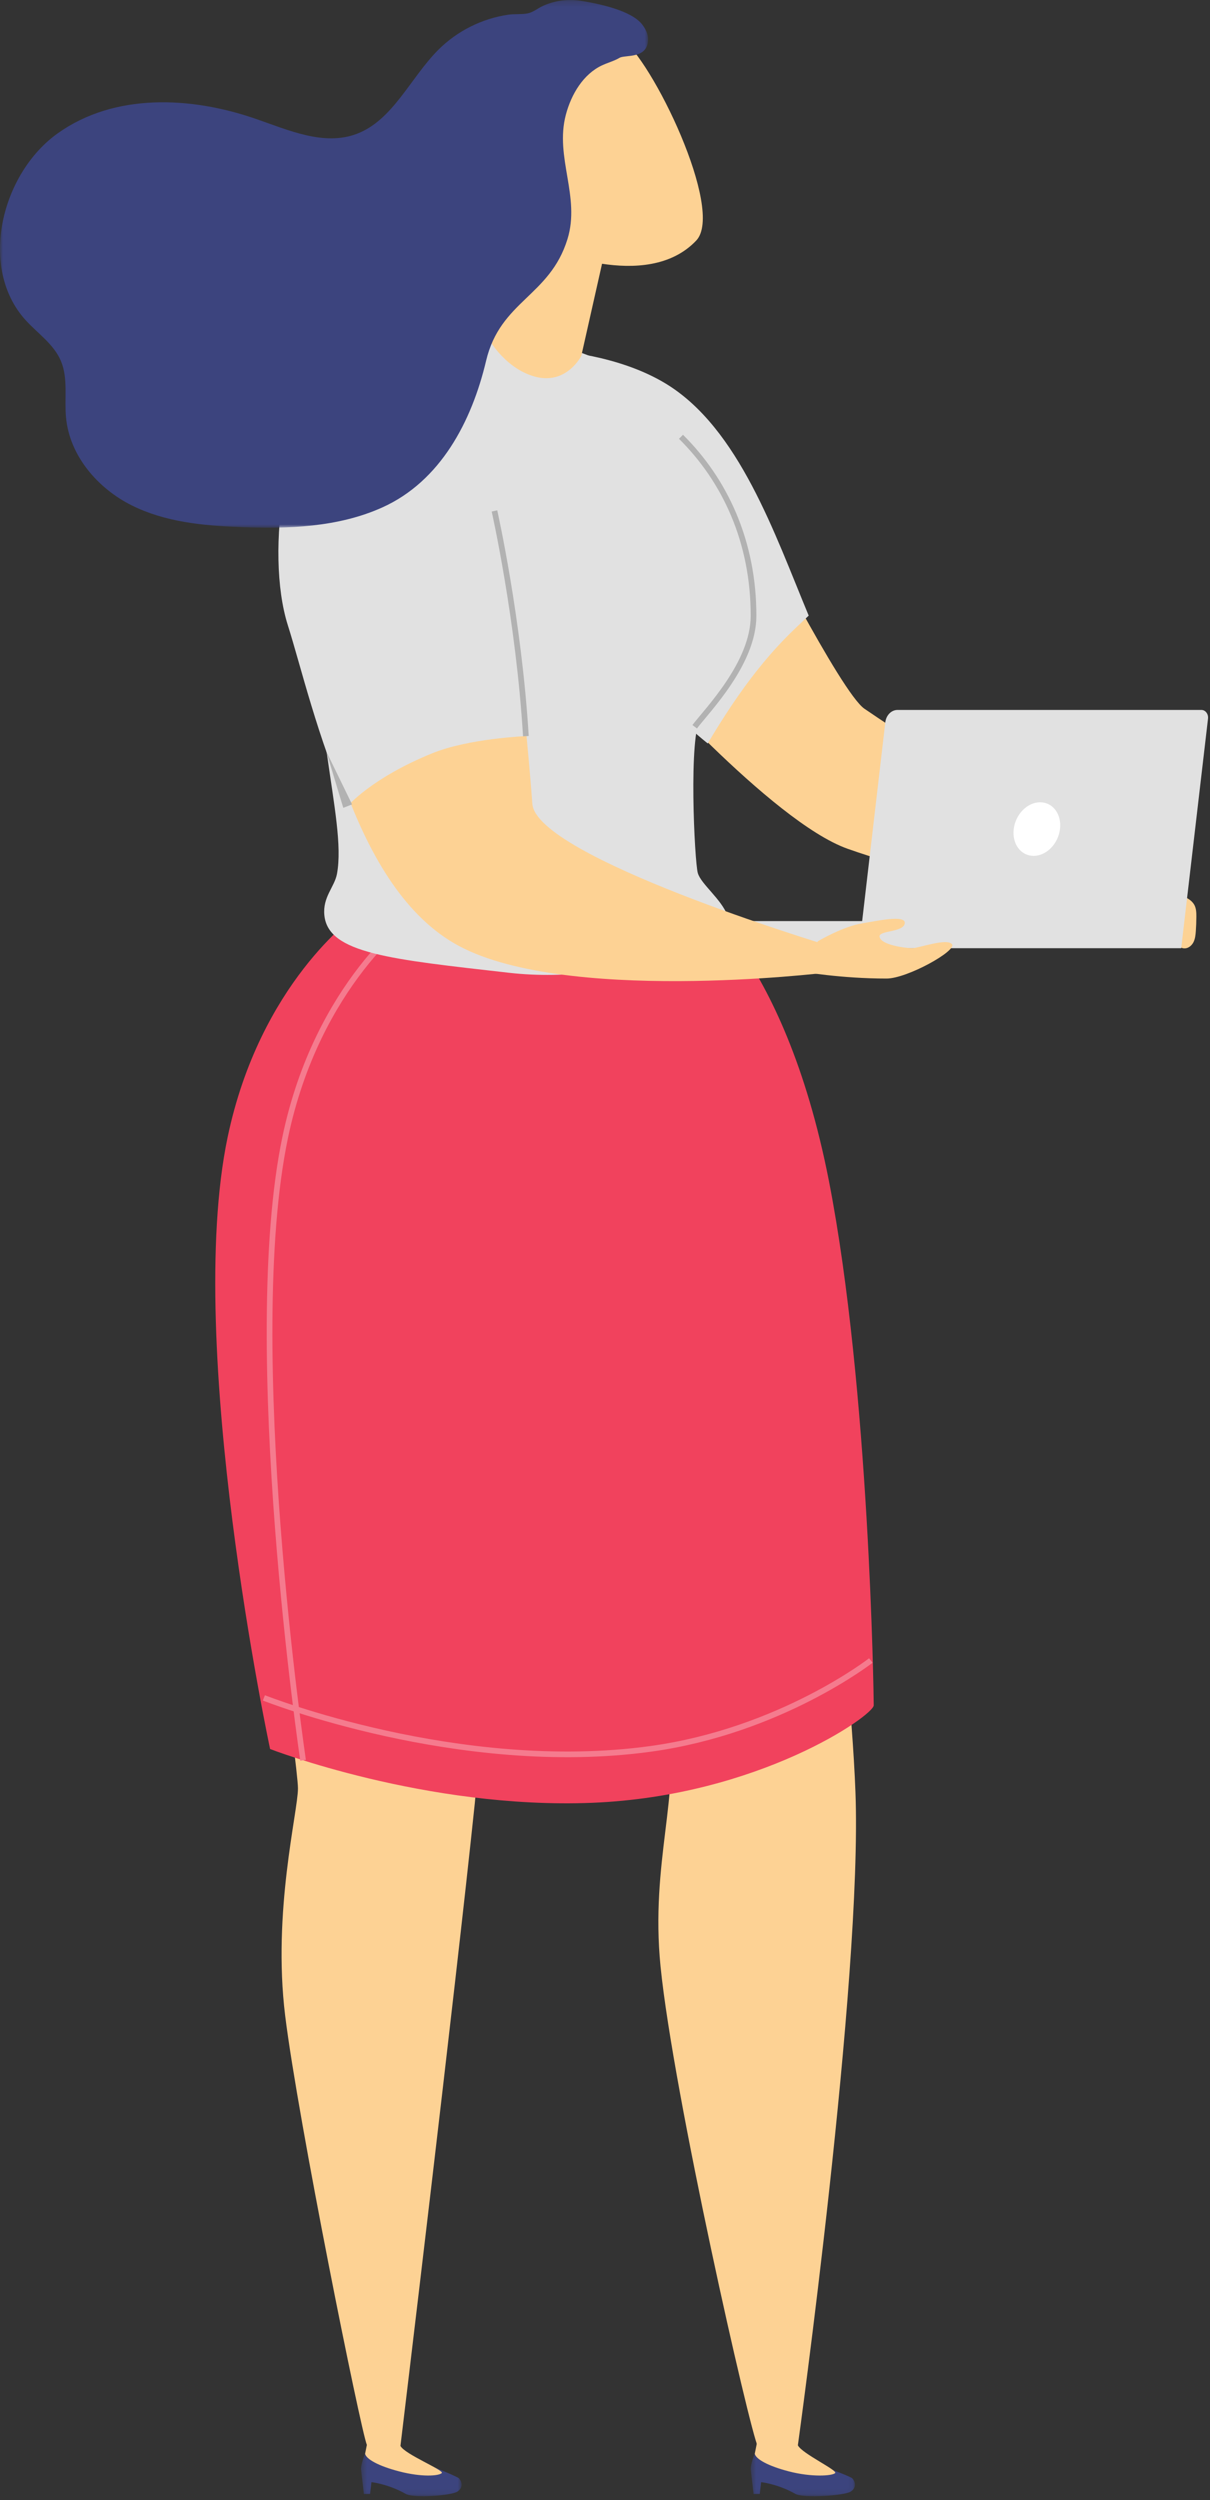 <?xml version="1.0" encoding="UTF-8"?>
<svg width="213px" height="440px" viewBox="0 0 213 440" version="1.1" xmlns="http://www.w3.org/2000/svg" xmlns:xlink="http://www.w3.org/1999/xlink">
    <rect x="0" y="0" width="213" height="440" fill="#333333" stroke="none"/>
    <!-- Generator: sketchtool 59 (101010) - https://sketch.com -->
    <title>F86671C4-B1B1-4949-8674-B0F987F9DA05@1x</title>
    <desc>Created with sketchtool.</desc>
    <defs>
        <polygon id="path-1" points="0.572 0.228 18.916 0.228 18.916 7.876 0.572 7.876"></polygon>
        <polygon id="path-3" points="0.469 0.228 18.168 0.228 18.168 7.876 0.469 7.876"></polygon>
        <polygon id="path-5" points="0 0.21 114.082 0.21 114.082 93.082 0 93.082"></polygon>
    </defs>
    <g id="Home" stroke="none" stroke-width="1" fill="none" fill-rule="evenodd">
        <g id="Home-para-revisão-op3-revisão" transform="translate(-335, -1375)">
            <g id="personas" transform="translate(189.939, 1213)">
                <g id="persona-notebook" transform="translate(145.061, 161.757)">
                    <path d="M111.333,117.014 C111.333,117.014 135.825,144.869 149.199,149.614 C169.048,156.656 200.201,161.388 200.201,161.388 L201.306,156.656 C201.306,156.656 163.098,132.474 152.164,124.97 C148.01,122.118 132.647,91.772 132.647,91.772" id="Fill-1" fill="#FDD294"></path>
                    <path d="M97.886,62.017 C97.886,62.017 108.761,62.625 117.201,67.758 C130.101,75.601 136.37,94.222 142.36,108.586 C139.258,111.597 133.202,116.488 124.586,131.085 C114.515,123.049 102.844,107.868 102.844,107.868" id="Fill-3" fill="#E1E1E1"></path>
                    <path d="M197.641,158.425 C198.109,161.035 200.221,163.273 202.801,163.891 C203.77,164.12 204.836,164.16 205.636,164.751 C206.669,165.508 207.217,167.118 208.499,167.148 C209.169,167.165 209.77,166.673 210.079,166.079 C210.388,165.481 210.454,164.794 210.504,164.123 C210.564,163.28 210.594,162.433 210.6,161.586 C210.604,160.872 210.58,160.129 210.245,159.501 C209.8,158.684 208.914,158.226 208.057,157.864 C204.786,156.476 201.237,155.759 197.687,155.772" id="Fill-5" fill="#FDD294"></path>
                    <path d="M106.203,260.494 C106.386,262.257 116.646,299.774 117.483,303.822 C119.93,315.596 114.441,327.935 116.278,346.32 C118.506,368.669 132.03,428.244 133.418,430.834 C134.805,433.424 140.45,430.592 140.45,430.592 C140.45,430.592 151.836,348.71 150.587,315.599 C149.561,288.325 141.692,229.674 141.692,229.674" id="Fill-7" fill="#FDD294"></path>
                    <g id="Group-11" transform="translate(131.581, 431.679)">
                        <mask id="mask-2" fill="white">
                            <use xlink:href="#path-1"></use>
                        </mask>
                        <g id="Clip-10"></g>
                        <path d="M1.312,0.228 C1.312,0.228 0.475,2.336 0.582,3.256 C0.874,5.76 1.07,7.466 1.07,7.466 L2.162,7.466 L2.405,5.394 C2.405,5.394 5.337,5.706 8.411,7.45 C9.902,8.296 17.074,7.735 18.14,7.078 C19.339,6.337 18.904,5.185 18.455,4.73 C18.011,4.279 10.022,1.403 10.022,1.403" id="Fill-9" fill="#3C447E" mask="url(#mask-2)"></path>
                    </g>
                    <path d="M140.451,430.59 C141.182,432.064 147.541,434.999 147.006,435.488 C146.468,435.976 142.902,436.231 138.861,435.179 C135.172,434.219 133.044,433.01 132.864,432.071 L133.386,429.488" id="Fill-12" fill="#FDD294"></path>
                    <g id="Group-16" transform="translate(63.088, 431.679)">
                        <mask id="mask-4" fill="white">
                            <use xlink:href="#path-3"></use>
                        </mask>
                        <g id="Clip-15"></g>
                        <path d="M1.209,0.228 C1.209,0.228 0.372,2.336 0.478,3.256 C0.77,5.76 0.966,7.466 0.966,7.466 L2.059,7.466 L2.301,5.394 C2.301,5.394 5.233,5.706 8.308,7.45 C9.799,8.296 16.33,7.735 17.396,7.078 C18.588,6.337 18.156,5.185 17.711,4.73 C17.266,4.279 9.918,1.403 9.918,1.403" id="Fill-14" fill="#3C447E" mask="url(#mask-4)"></path>
                    </g>
                    <path d="M45.129,257.783 C45.129,259.556 52.451,310.84 52.451,314.98 C52.451,319.121 47.948,336.623 50.196,354.958 C52.451,373.287 63.468,427.785 64.58,430.517 C65.693,433.253 70.494,430.693 70.494,430.693 C70.494,430.693 80.14,350.695 83.58,317.607 C86.402,290.472 83.58,231.17 83.58,231.17" id="Fill-17" fill="#FDD294"></path>
                    <path d="M70.493,430.694 C71.223,432.168 78.299,435 77.761,435.485 C77.227,435.977 74.305,436.232 70.264,435.18 C66.578,434.22 64.45,433.008 64.27,432.072 L64.788,429.489" id="Fill-19" fill="#FDD294"></path>
                    <path d="M62.584,161.387 C62.584,161.387 45.75,173.198 40.062,200.419 C32.385,237.132 47.546,308.05 47.546,308.05 C47.546,308.05 74.969,318.695 104.252,317.516 C133.531,316.331 153.805,302.139 153.805,300.36 C153.805,298.587 153.038,244.557 145.923,208.105 C137.927,167.198 120.562,156.656 120.562,156.656" id="Fill-21" fill="#F1425D"></path>
                    <path d="M72.727,161.387 C72.727,161.387 55.892,173.198 50.201,200.419 C42.528,237.132 53.352,310.035 53.352,310.035" id="Stroke-23" stroke="#F57B8E"></path>
                    <path d="M46.452,299.051 C46.452,299.051 80.769,312.678 114.54,308.023 C137.385,304.875 153.293,292.474 153.293,292.474" id="Stroke-25" stroke="#F57B8E"></path>
                    <path d="M85.571,59.152 C82.901,58.163 76.377,62.741 63.427,67.705 C57.736,73.862 57.616,87.352 56.391,99.292 C53.708,125.404 61.129,144.224 59.32,154.033 C58.891,156.354 56.76,158.117 57.102,161.358 C57.806,168.058 68.776,169.074 89.612,171.442 C110.444,173.806 129.201,164.346 128.075,161.387 C126.95,158.432 123.397,155.842 122.836,153.883 C122.271,151.924 121.146,129.452 123.397,126.497 C125.648,123.541 132.628,116.954 132.648,108.673 C132.697,84.543 112.021,64.681 101.177,62.001 C90.332,59.321 85.571,59.152 85.571,59.152" id="Fill-27" fill="#E1E1E1"></path>
                    <path d="M122.29,128.141 C124.541,125.183 132.626,116.951 132.646,108.674 C132.676,95.548 127.589,84.743 119.876,77.113" id="Stroke-29" stroke="#B2B2B2"></path>
                    <path d="M155.851,127.3 L151.212,167.115 L207.934,167.115 L212.646,126.752 C212.762,125.928 212.211,125.185 211.491,125.185 L157.992,125.185 C156.926,125.185 156.02,126.081 155.851,127.3" id="Fill-31" fill="#E1E1E1"></path>
                    <path d="M166.846,167.114 L122.831,167.114 L122.831,164.906 C122.831,163.495 123.976,162.346 125.391,162.346 L166.846,162.346 L166.846,167.114 Z" id="Fill-33" fill="#E1E1E1"></path>
                    <path d="M186.593,146.149 C186.278,148.756 184.196,150.867 181.952,150.867 C179.7,150.867 178.13,148.756 178.449,146.149 C178.764,143.546 180.846,141.434 183.094,141.434 C185.342,141.434 186.912,143.546 186.593,146.149" id="Fill-35" fill="#FFFFFF"></path>
                    <path d="M60.305,69.885 C51.658,75.616 48.075,96.83 52.206,109.826 C56.33,122.826 61.394,155.429 79.958,166.26 C98.522,177.094 145.274,171.436 145.274,171.436 L145.274,166.482 C145.274,166.482 94.398,151.095 93.711,141.709 C93.02,132.322 89.916,95.339 84.211,84.465 C79.975,76.386 73.334,61.245 60.305,69.885" id="Fill-37" fill="#FDD294"></path>
                    <path d="M92.572,129.796 C90.769,112.892 88.949,92.01 85.572,83.321 C79.682,68.18 72.164,59.015 59.208,66.855 C50.336,72.227 46.547,97.286 50.671,110.286 C52.926,117.385 55.931,130.182 61.204,142.108 C61.25,142.049 65.404,137.164 76.066,132.821 C82.554,130.178 92.572,129.796 92.572,129.796" id="Fill-39" fill="#E1E1E1"></path>
                    <path d="M143.966,165.896 C143.966,165.896 148.416,163.266 151.786,162.742 C154.027,162.39 159.486,161.131 159.264,162.742 C159.048,164.352 154.695,163.97 154.828,165.073 C155.013,166.58 159.506,167.115 160.598,167.115 C161.694,167.115 166.711,165.272 167.585,166.421 C168.461,167.57 159.679,172.454 156.073,172.457 C148.084,172.464 141.207,171.252 141.207,171.252" id="Fill-41" fill="#FDD294"></path>
                    <path d="M87.043,90.162 C87.043,90.162 91.326,109.168 92.572,129.798" id="Stroke-43" stroke="#B2B2B2"></path>
                    <polygon id="Fill-45" fill="#B2B2B2" points="60.428 142.412 57.429 132.474 61.975 141.808"></polygon>
                    <path d="M106.362,44.966 L102.328,62.879 C102.328,62.879 99.728,68.066 94.123,66.515 C88.522,64.964 85.57,59.15 85.57,59.15 L94.89,39.514" id="Fill-47" fill="#FDD294"></path>
                    <path d="M95.717,43.721 C95.717,43.721 113.77,51.895 122.572,42.565 C127.609,37.226 114.773,10.609 109.191,6.854 C103.606,3.099 92.656,7.126 90.341,13.419 C88.027,19.714 81.891,36.26 95.717,43.721" id="Fill-49" fill="#FDD294"></path>
                    <g id="Group-53" transform="translate(0, 0.026)">
                        <mask id="mask-6" fill="white">
                            <use xlink:href="#path-5"></use>
                        </mask>
                        <g id="Clip-52"></g>
                        <path d="M77.173,8.97 C72.242,13.891 69.177,21.391 62.762,23.789 C57.021,25.937 50.815,23.138 45.021,21.132 C33.569,17.171 20.174,16.563 10.187,23.663 C0.199,30.762 -3.825,47.317 4.469,56.515 C6.634,58.915 9.506,60.785 10.754,63.823 C12.006,66.871 11.312,70.374 11.621,73.681 C12.255,80.501 17.279,86.206 23.173,89.151 C29.066,92.096 35.741,92.724 42.265,92.976 C50.735,93.308 59.475,93.032 67.271,89.533 C77.534,84.924 83.04,74.395 85.57,63.71 C88.073,53.138 96.763,52.397 99.887,42.323 C102.212,34.819 97.633,27.923 99.602,20.435 C100.561,16.789 102.683,13.266 105.97,11.722 C106.986,11.244 108.092,10.965 109.062,10.391 C110.035,9.813 114.085,10.663 114.082,7.104 C114.082,6.184 113.641,5.334 113.106,4.607 C111.223,2.03 105.22,0.825 102.159,0.347 C99.951,-0.002 97.659,0.323 95.607,1.243 C94.658,1.668 93.844,2.399 92.855,2.581 C91.769,2.787 90.57,2.641 89.458,2.807 C84.896,3.478 80.519,5.629 77.173,8.97" id="Fill-51" fill="#3C447E" mask="url(#mask-6)"></path>
                    </g>
                </g>
            </g>
        </g>
    </g>
</svg>